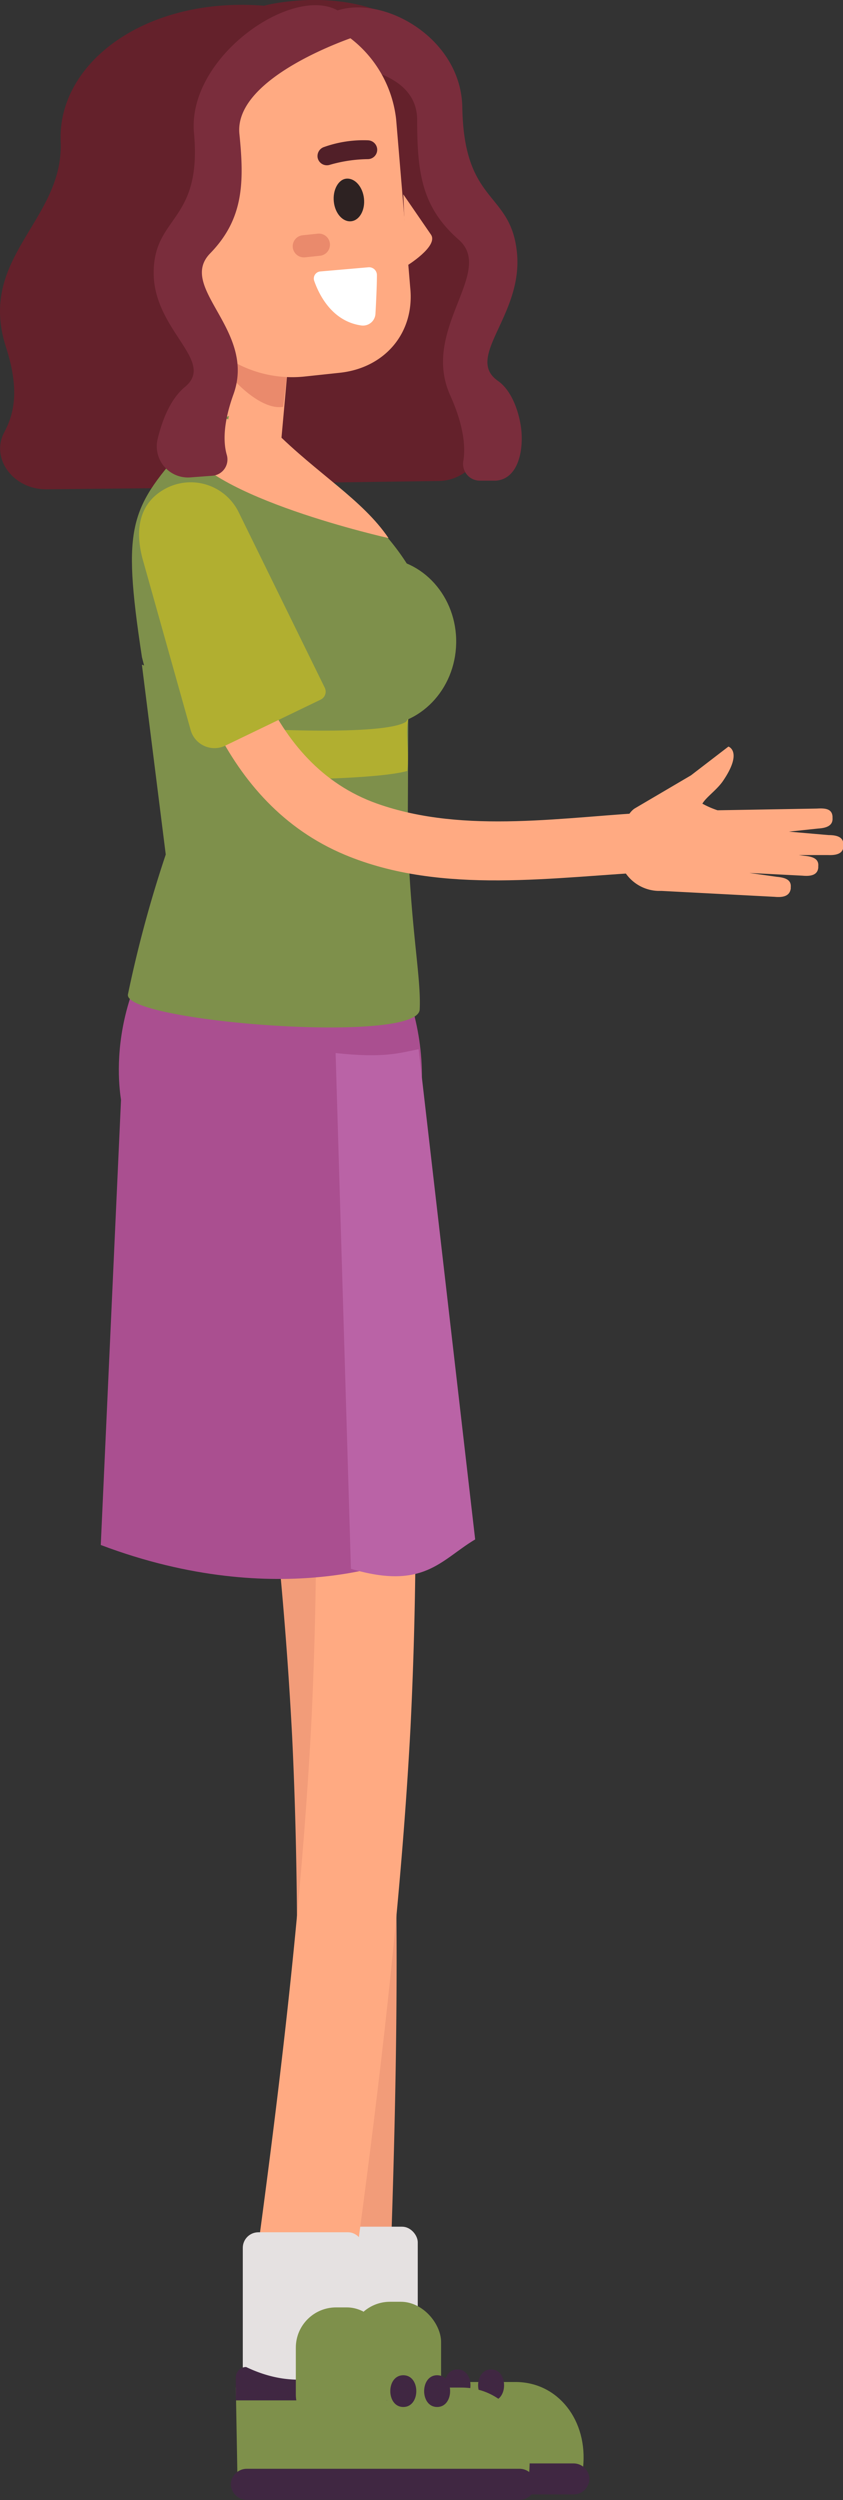 <svg xmlns="http://www.w3.org/2000/svg" viewBox="0 0 127.15 377.03"><rect x="0" y="0" width="127.15" height="377.03" fill="#333333" stroke="none"/><defs><style>.cls-1{fill:#f29c79;}.cls-2{fill:#e5e1e1;}.cls-3{fill:#7e904b;}.cls-4{fill:#402742;}.cls-5{fill:#64212b;}.cls-6{fill:#7a2d3c;}.cls-7{fill:#ffaa82;}.cls-8{fill:#ea8a6c;}.cls-9{fill:#2d2222;}.cls-10{fill:#aa4f90;}.cls-11{fill:#fff;}.cls-12{fill:#511f28;}.cls-13{fill:#ba63a6;}.cls-14{fill:#b1af30;}</style></defs><title>sofía</title><g id="image"><path class="cls-1" d="M33.22,174.7A615.26,615.26,0,0,1,44.07,262c1.38,28.82.63,57.69-.43,86.51-.36,9.65,14.64,9.64,15,0,1.08-29.36,1.84-58.77.35-88.13a645.91,645.91,0,0,0-11.3-89.7c-1.83-9.47-16.29-5.46-14.47,4Z"/><rect class="cls-2" x="44.76" y="335.81" width="18.25" height="27.5" rx="2.35"/><path class="cls-3" d="M43.94,372l44,.16h0c.77-7.14-3.78-12.93-10.18-12.93H43.71Z"/><path class="cls-4" d="M86.46,376.18H45.4A2.4,2.4,0,0,1,43,373.87h0a2.4,2.4,0,0,1,2.44-2.36H86.46a2.39,2.39,0,0,1,2.44,2.31h0A2.38,2.38,0,0,1,86.46,376.18Z"/><path class="cls-4" d="M66.53,361.14,61.39,356c-4.8,2.2-10,3-16.13.07a1.55,1.55,0,0,0-1.55,1.56v3.47Z"/><rect class="cls-3" x="52.76" y="347.13" width="13.77" height="19.27" rx="6.07"/><path class="cls-4" d="M74.07,362.12c-2.61,0-2.61-4.79,0-4.79s2.62,4.79,0,4.79Z"/><path class="cls-4" d="M69,362.12c-2.61,0-2.62-4.79,0-4.79s2.61,4.79,0,4.79Z"/><path class="cls-5" d="M34.74,6.58c1.2-3.8,1.59-5.5,8.51-6.33,16.48-2,27.7,7.85,26.1,19.8s9.81,17.15,4.51,30.88c-2.53,6.55-2.07,10.14-1,12.87,1.53,3.88-2.1,8.68-6.63,8.74L32.32,73Z"/><path class="cls-6" d="M45.54,9.58s17.35-1.15,17.38,8.48c0,8.07.72,13.21,6.26,18.08s-5.76,13.5-1.28,23.47c2.07,4.6,2.31,7.76,2,9.82a2.53,2.53,0,0,0,2.54,3.06l2.33,0c3.15-.21,4.16-4,3.88-7.44-.18-2.13-1.17-5.95-3.55-7.61-5.08-3.57,3.77-9.84,2.88-19.26s-8-7.21-8.25-22S46.14-5.52,45.54,9.58Z"/><path class="cls-5" d="M48.77,7c-.92-3.76-1.16-5.46-8.71-6.12C22.07-.65,8.64,9.44,9.15,21.35S-3.5,38.75.9,52.35C3,58.84,2.11,62.45.64,65.2-1.46,69.12,2,73.84,7,73.79l37.38-.38Z"/><path class="cls-7" d="M44.9,169.93A636.06,636.06,0,0,1,47,259c-1.49,29.3-5.12,58.43-9.11,87.47-.55,4,1,8,5.24,9.23,3.49,1,8.68-1.23,9.23-5.24,4.09-29.83,7.94-59.73,9.55-89.81a635.45,635.45,0,0,0-2-90.68c-.85-9.54-15.86-9.63-15,0Z"/><rect class="cls-7" x="31.16" y="39.1" width="12.11" height="35" rx="5.74" transform="matrix(-1, -0.09, 0.09, -1, 69.35, 116.23)"/><path class="cls-8" d="M43.31,56.44,31.5,49.82l-.11,1C32,54.53,38.52,62.1,42.72,61.35Z"/><path class="cls-7" d="M45.89,56.79l5.34-.57c6.83-.72,11.37-6.06,10.64-12.89L59.75,18A17.91,17.91,0,0,0,40.12,2.16h0A17.89,17.89,0,0,0,24.25,21.79l2,19.12A17.92,17.92,0,0,0,45.89,56.79Z"/><path class="cls-9" d="M50.35,30.42c.18,1.76,1.35,3.08,2.61,2.95s2.13-1.67,1.94-3.43-1.35-3.08-2.61-3S50.16,28.66,50.35,30.42Z"/><path class="cls-10" d="M61.11,164.78l.2,70.13S42.38,243.28,15.2,233l3.17-69.71Z"/><path class="cls-10" d="M53,134.8s11.25,12.26,10.61,28.76C49,173.7,33.88,173.45,18.47,167c0,0-4-15.9,9.66-30.93Z"/><path class="cls-3" d="M28.46,66.69c1.45-1.64,5.33-3.94,5.94-3.88.53-.44-.75.84,1.05,1.53,5.38,2.08,19.42,10.3,26,20.8.31.51,0,48.79,0,49.14l-28.93,8L21.41,99.11C18.32,78.79,19.64,76.68,28.46,66.69Z"/><path class="cls-8" d="M46,38.81l2.28-.24a1.68,1.68,0,0,0,1.48-1.84h0a1.67,1.67,0,0,0-1.84-1.49l-2.27.24a1.67,1.67,0,0,0-1.49,1.84h0A1.69,1.69,0,0,0,46,38.81Z"/><path class="cls-11" d="M48.3,40.94l7.25-.63a1.18,1.18,0,0,1,1.3,1.18c0,1.53-.12,4.09-.22,5.82a1.88,1.88,0,0,1-2.09,1.78c-4.43-.6-6.41-4.62-7.15-6.74A1.07,1.07,0,0,1,48.3,40.94Z"/><path class="cls-7" d="M27.06,36.39c1,3.52,4,5.76,6.67,5s4.07-4.22,3.08-7.74-4-5.76-6.67-5S26.07,32.88,27.06,36.39Z"/><path class="cls-7" d="M60.83,29.31,65,35.38c1.2,1.75-3.72,4.75-3.72,4.75Z"/><path class="cls-7" d="M58.6,81.15S31.06,75,27.81,67l3.64-4.49,9.9,2.42C47.87,71.46,54.68,75.36,58.6,81.15Z"/><path class="cls-12" d="M55.47,24a21.43,21.43,0,0,0-5.77.87,1.42,1.42,0,0,1-1.79-1.08h0a1.44,1.44,0,0,1,1-1.63,17.67,17.67,0,0,1,6.59-1,1.44,1.44,0,0,1,1.39,1.3h0A1.42,1.42,0,0,1,55.47,24Z"/><ellipse class="cls-3" cx="57.06" cy="96.79" rx="12.67" ry="11.75" transform="translate(-40.81 151.98) rotate(-88.9)"/><path class="cls-3" d="M61.37,116.39c-.12,21.06,2.23,30.05,1.93,35.86-.27,5.33-44.85,1.81-44-2.3A184.58,184.58,0,0,1,25,128.87L21.4,100.23Z"/><path class="cls-5" d="M47.4,1.3s-6.72,6.63-6.87,7.13S30,30.4,30,30.4L28.77,50,23.24,61s-16-7.49-14.6-9.89S21,19.77,20.94,18.6s7.3-12.82,7.3-12.82S37.5-.11,47.4,1.3Z"/><path class="cls-13" d="M50.62,158.81c7.25.79,9.63,0,12.52-.58l8.53,73.93c-5.19,3.09-7.73,7.7-18.74,4.43Z"/><path class="cls-14" d="M61.17,108.9c.16-.1.25-.38.42-.47-.48,1.74.16,4.89-.15,7.84-4.5,1.23-17.85,1.31-21,1.32l-2-7.69S57.57,111,61.17,108.9Z"/><path class="cls-6" d="M53.75,5.46s-18.54,6-17.64,14.75c.75,7.37.62,12.83-4.41,18s7,11.57,3.52,21.24c-1.61,4.46-1.54,7.37-1,9.2A2.46,2.46,0,0,1,32,71.75L28.66,72a4.7,4.7,0,0,1-4.89-5.76c.69-2.87,1.92-6.06,4.12-7.88,4.72-3.9-4.7-8.49-4.71-17.19s7.31-7.6,6.08-21.13S50.56-6.42,53.75,5.46Z"/><rect class="cls-2" x="36.62" y="336.65" width="18.25" height="27.5" rx="2.35"/><path class="cls-3" d="M35.8,372.84l44,.15h0c.77-7.13-3.78-12.92-10.18-12.92H35.57Z"/><path class="cls-4" d="M78.32,377H37.26a2.4,2.4,0,0,1-2.44-2.31h0a2.4,2.4,0,0,1,2.44-2.37H78.32a2.39,2.39,0,0,1,2.44,2.32h0A2.38,2.38,0,0,1,78.32,377Z"/><path class="cls-4" d="M58.39,362l-5.14-5.1c-4.8,2.21-10,3-16.13.07a1.56,1.56,0,0,0-1.55,1.56V362Z"/><rect class="cls-3" x="44.62" y="347.98" width="13.77" height="19.27" rx="6.07"/><path class="cls-4" d="M65.93,363c-2.61,0-2.61-4.79,0-4.79s2.62,4.79,0,4.79Z"/><path class="cls-4" d="M60.83,363c-2.61,0-2.62-4.79,0-4.79s2.61,4.79,0,4.79Z"/><path class="cls-7" d="M116.83,135.25l-17-.89h-.55a6.21,6.21,0,0,1-5.88-7.52c.46-2.16,1.18-4.15,2.32-4.91l8.5-5,5.65-4.34s2.21.73-.81,5.17c-.93,1.37-2.53,2.43-3.12,3.44a13.33,13.33,0,0,0,2.29,1l15-.26c1.18-.07,2.27,0,2.34,1.22v.22c.08,1.18-1,1.5-2.16,1.57l-4.42.47,6,.52c1.18,0,2.26.27,2.21,1.45v.22c0,1.18-1.14,1.39-2.32,1.34h-4.4l.82.11c1.17.11,2.23.39,2.12,1.57l0,.22c-.11,1.17-1.21,1.32-2.39,1.21l-8-.41,4.11.58c1.18.11,2.24.39,2.13,1.57l0,.21C119.1,135.21,118,135.36,116.83,135.25Z"/><path class="cls-7" d="M24.57,82.4c2.77,18.17,9,38.77,27.42,46.5,14.71,6.17,31.74,3.3,47.17,2.56,5.76-.28,5.8-9.28,0-9-13.7.65-29,3.45-42.3-1.27C40.17,115.25,35.62,95.56,33.25,80c-.87-5.71-9.55-3.28-8.68,2.39Z"/><path class="cls-14" d="M34,112.44l14.37-6.93a1.34,1.34,0,0,0,.62-1.78L36,77.25a8.06,8.06,0,0,0-10.79-3.69h0c-4,2-5,5.93-3.69,10.78l7.23,25.74A3.73,3.73,0,0,0,34,112.44Z"/></g></svg>